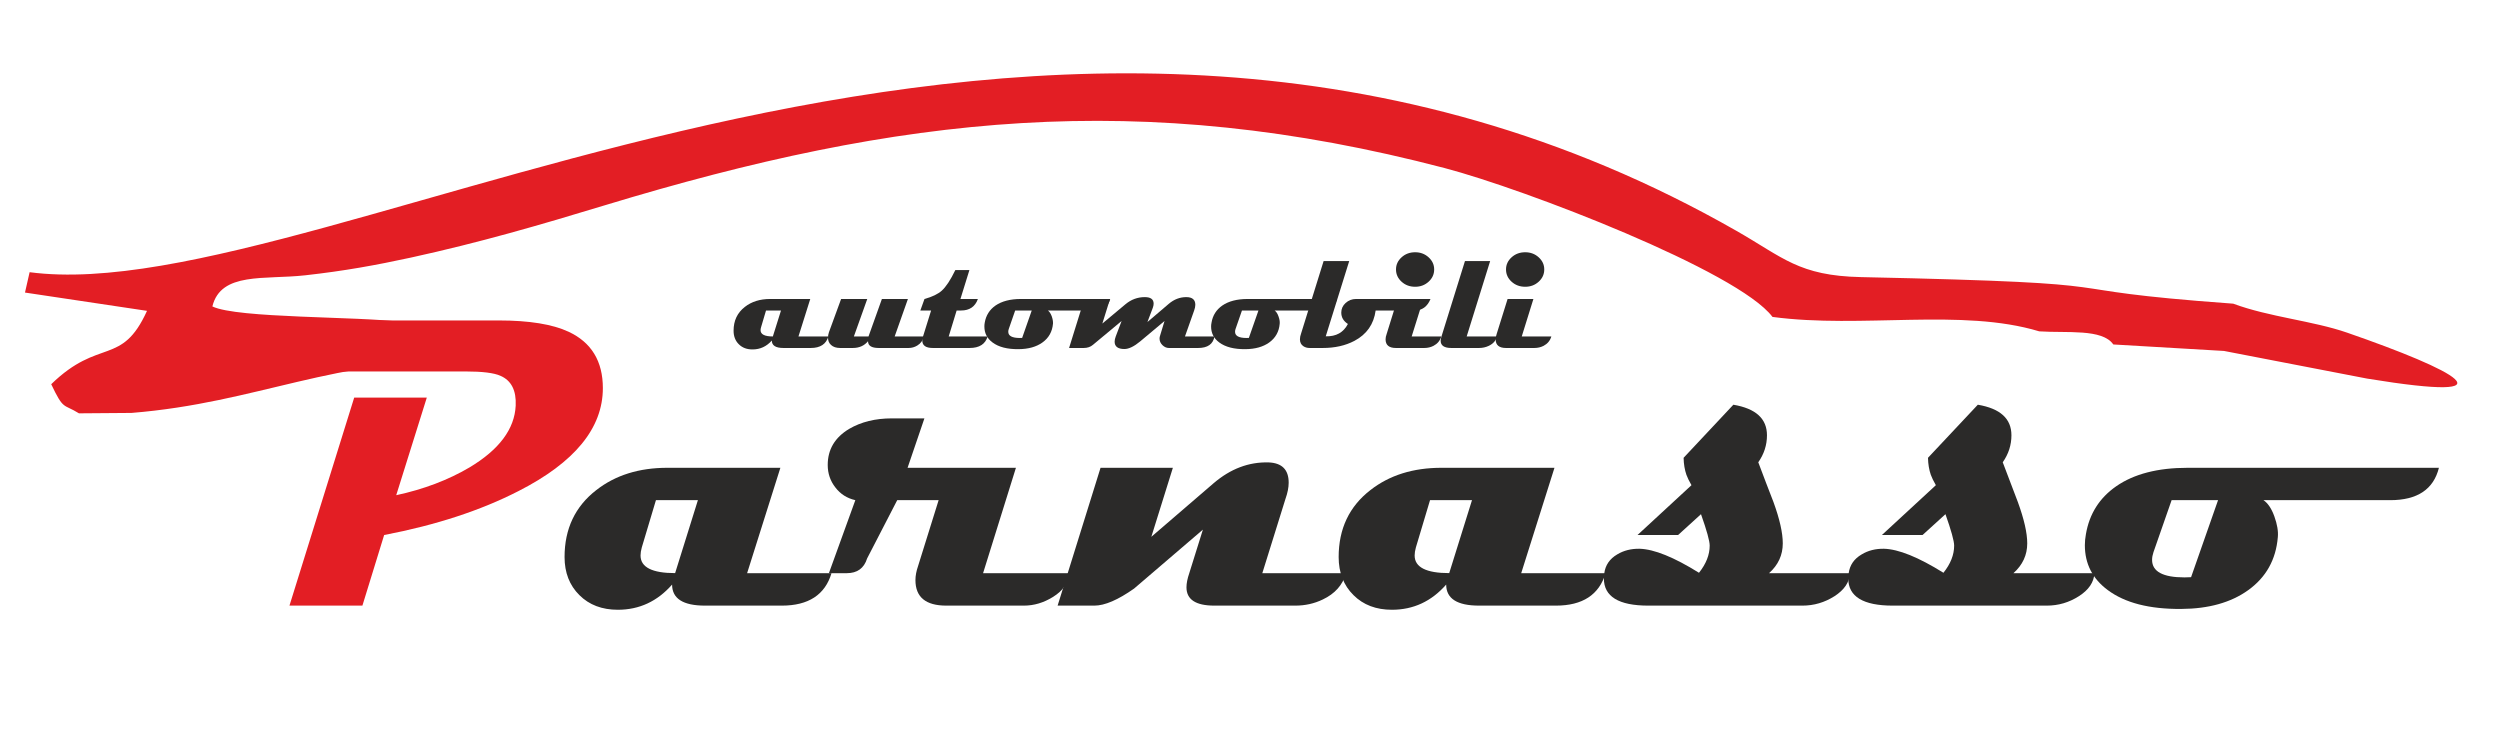 <?xml version="1.0" encoding="UTF-8"?> <!-- Creator: CorelDRAW X7 --> <svg xmlns="http://www.w3.org/2000/svg" xmlns:xlink="http://www.w3.org/1999/xlink" xml:space="preserve" width="362.214mm" height="107.685mm" version="1.0" style="shape-rendering:geometricPrecision; text-rendering:geometricPrecision; image-rendering:optimizeQuality; fill-rule:evenodd; clip-rule:evenodd" viewBox="0 0 36221 10769"> <defs> <style type="text/css"> <![CDATA[ .fil0 {fill:#E31E24} .fil2 {fill:#2B2A29;fill-rule:nonzero} .fil1 {fill:#E31E24;fill-rule:nonzero} ]]> </style> </defs> <g id="Livello_x0020_1">  <g id="_10988662896"> <path class="fil0" d="M32357 4400c518,193 1154,248 1650,420 1562,541 2501,1027 292,666l-2076 -401 -1604 -94c-158,-231 -674,-163 -1073,-190 -1126,-340 -2571,-36 -3865,-209 -496,-662 -3592,-1853 -4751,-2157 -4408,-1154 -7880,-763 -12173,541 -937,285 -1811,539 -2803,756 -502,109 -966,194 -1533,257 -590,66 -1221,-53 -1345,451 358,175 2126,142 2734,225 854,117 2087,529 2646,528 -203,287 69,128 -321,161 -180,16 -235,-24 -380,-42 -283,-37 -555,-75 -849,-103 -2094,-21 -3161,625 -5001,774l-762 6c-230,-143 -220,-39 -402,-422 698,-679 1020,-253 1388,-1063l-1768 -265 67 -295c4366,577 14724,-6315 24731,-599 675,385 904,651 1804,670 4372,94 2388,167 5394,385z"></path> <path class="fil1" d="M8734 5623c0,580 -408,1078 -1224,1493 -544,279 -1193,492 -1945,636l-315 1023 -1057 0 938 -3014 1052 0 -443 1414c399,-86 752,-220 1061,-402 430,-257 654,-556 670,-896 10,-220 -63,-364 -221,-432 -93,-42 -262,-63 -507,-63l-3001 0 458 -739 3024 0c443,0 781,55 1014,164 330,154 496,427 496,816z"></path> <path id="1" class="fil2" d="M12047 8305c-94,313 -334,470 -720,470l-1114 0c-317,0 -476,-102 -476,-305 -213,243 -475,365 -786,365 -229,0 -415,-70 -557,-212 -143,-141 -215,-326 -215,-552 0,-410 154,-733 460,-970 276,-216 620,-323 1029,-323l1638 0 -482 1527 1223 0zm-1936 -1058l-608 0 -205 685c-12,43 -18,82 -18,117 0,170 168,255 501,255l330 -1057z"></path> <path id="2" class="fil2" d="M15480 8305c0,137 -75,253 -227,346 -133,82 -272,124 -418,124l-1125 0c-299,0 -447,-124 -447,-370 0,-63 13,-131 38,-203l298 -955 -600 0 -436 844c-45,143 -143,214 -296,214l-258 0 383 -1058c-119,-27 -216,-88 -289,-184 -74,-94 -111,-203 -111,-326 0,-225 104,-399 311,-523 173,-101 379,-152 618,-152l472 0 -244 716 1570 0 -476 1527 1237 0z"></path> <path id="3" class="fil2" d="M19503 8305c-50,173 -164,299 -338,381 -124,60 -257,89 -398,89l-1174 0c-269,0 -403,-89 -403,-265 0,-58 14,-127 41,-206l197 -630 -997 854c-233,164 -425,247 -576,247l-532 0 622 -1997 1048 0 -312 1000 903 -777c245,-209 510,-309 797,-301 194,8 290,106 290,294 0,70 -16,149 -47,236l-335 1075 1214 0z"></path> <path id="4" class="fil2" d="M23263 8305c-94,313 -334,470 -720,470l-1114 0c-317,0 -476,-102 -476,-305 -213,243 -475,365 -786,365 -229,0 -415,-70 -557,-212 -143,-141 -215,-326 -215,-552 0,-410 154,-733 460,-970 276,-216 620,-323 1029,-323l1638 0 -482 1527 1223 0zm-1936 -1058l-608 0 -205 685c-12,43 -18,82 -18,117 0,170 168,255 501,255l330 -1057z"></path> <path id="5" class="fil2" d="M26804 8305c-8,132 -83,242 -224,333 -143,91 -298,137 -466,137l-2233 0c-429,0 -643,-132 -643,-393 0,-23 2,-49 6,-77 16,-117 78,-208 187,-272 94,-57 203,-84 324,-82 211,6 498,122 861,348 103,-129 155,-260 155,-394 0,-66 -42,-218 -126,-455l-332 302 -588 0 782 -722c-35,-61 -59,-111 -73,-150 -25,-72 -39,-154 -41,-247l721 -769c325,55 487,202 487,443 0,141 -42,271 -126,391 72,192 145,384 220,576 90,247 135,447 135,599 0,169 -66,313 -199,432l1173 0z"></path> <path id="6" class="fil2" d="M30346 8305c-8,132 -83,242 -225,333 -142,91 -297,137 -466,137l-2232 0c-429,0 -644,-132 -644,-393 0,-23 2,-49 6,-77 16,-117 78,-208 188,-272 94,-57 202,-84 324,-82 211,6 498,122 861,348 103,-129 155,-260 155,-394 0,-66 -42,-218 -126,-455l-332 302 -589 0 782 -722c-35,-61 -59,-111 -73,-150 -25,-72 -39,-154 -41,-247l722 -769c325,55 487,202 487,443 0,141 -42,271 -126,391 72,192 145,384 219,576 90,247 136,447 136,599 0,169 -67,313 -200,432l1174 0z"></path> <path id="7" class="fil2" d="M35337 6778c-78,313 -313,469 -705,469l-1837 0c64,43 117,122 158,236 41,115 58,215 50,299 -27,327 -171,584 -431,770 -248,178 -571,269 -968,271 -462,4 -817,-88 -1066,-274 -221,-164 -331,-381 -331,-649 0,-53 5,-106 15,-159 50,-296 197,-527 440,-696 257,-178 602,-267 1032,-267l3643 0zm-3200 469l-673 0 -263 754c-13,39 -20,76 -20,111 0,169 156,254 469,254 37,0 69,-1 96,-3l391 -1116z"></path> <path class="fil2" d="M12002 4875c-33,111 -118,167 -255,167l-396 0c-113,0 -169,-36 -169,-108 -76,86 -169,129 -280,129 -81,0 -147,-24 -198,-75 -51,-50 -76,-116 -76,-196 0,-146 54,-260 163,-345 98,-77 221,-115 366,-115l582 0 -171 543 434 0zm-687 -376l-217 0 -72 243c-5,16 -7,30 -7,42 0,61 60,91 178,91l118 -376z"></path> <path id="1" class="fil2" d="M13385 4875c-14,58 -46,102 -96,132 -38,23 -80,35 -124,35l-435 0c-103,0 -154,-33 -154,-98 -54,65 -127,98 -220,98l-184 0c-57,0 -101,-15 -132,-44 -30,-27 -44,-63 -44,-107 0,-25 5,-51 14,-78l176 -481 379 0 -194 543 212 0 194 -543 377 0 -192 543 423 0z"></path> <path id="2" class="fil2" d="M14309 4875c-33,111 -120,167 -261,167l-532 0c-103,0 -154,-36 -154,-109 0,-18 4,-37 11,-58l117 -376 -156 0 60 -167c112,-31 195,-71 250,-120 61,-55 127,-154 197,-299l204 0 -130 419 253 0c-40,112 -122,167 -244,167l-64 0 -115 376 564 0z"></path> <path id="3" class="fil2" d="M16085 4332c-28,112 -111,167 -250,167l-653 0c22,15 41,44 56,84 14,41 20,76 18,106 -10,116 -61,208 -154,274 -88,63 -203,95 -344,96 -164,2 -290,-31 -378,-97 -79,-59 -118,-135 -118,-231 0,-18 1,-37 5,-56 18,-105 70,-188 156,-248 92,-63 215,-95 367,-95l1295 0zm-1137 167l-240 0 -93 268c-5,14 -7,27 -7,40 0,60 56,90 167,90 13,0 24,-1 34,-1l139 -397z"></path> <path id="4" class="fil2" d="M17596 4875c-20,111 -99,167 -237,167l-424 0c-34,0 -65,-14 -93,-41 -28,-28 -42,-59 -42,-94 0,-11 1,-21 4,-32 15,-51 38,-126 68,-224l-352 295c-89,74 -166,111 -229,111 -94,0 -142,-36 -142,-106 0,-24 6,-49 16,-76l85 -224 -416 346c-35,30 -80,45 -132,45l-213 0 221 -710 372 0 -111 356 334 -279c84,-70 177,-104 281,-104 85,0 128,31 128,95 0,18 -4,38 -12,60l-78 206 311 -265c76,-64 160,-96 252,-96 87,0 131,37 131,111 0,25 -6,52 -17,83l-133 376 428 0z"></path> <path id="5" class="fil2" d="M19371 4332c-28,112 -112,167 -251,167l-653 0c23,15 42,44 56,84 15,41 21,76 18,106 -9,116 -61,208 -153,274 -88,63 -203,95 -344,96 -164,2 -290,-31 -379,-97 -79,-59 -118,-135 -118,-231 0,-18 2,-37 6,-56 17,-105 70,-188 156,-248 92,-63 214,-95 367,-95l1295 0zm-1138 167l-239 0 -93 268c-5,14 -7,27 -7,40 0,60 55,90 166,90 13,0 25,-1 34,-1l139 -397z"></path> <path id="6" class="fil2" d="M20726 4332c-46,112 -123,167 -231,167l-564 0c-27,199 -130,346 -308,440 -131,69 -284,103 -458,103l-190 0c-34,0 -64,-8 -90,-25 -34,-22 -51,-56 -51,-101 0,-26 6,-55 18,-88l325 -1045 371 0 -340 1090c151,4 257,-56 321,-179 -64,-41 -96,-96 -96,-165 0,-54 21,-101 63,-139 42,-38 92,-58 151,-58l1079 0z"></path> <path id="7" class="fil2" d="M20779 3904c0,70 -27,129 -81,178 -54,49 -119,73 -194,73 -78,0 -143,-24 -197,-73 -54,-49 -81,-108 -81,-178 0,-69 27,-127 81,-176 54,-49 119,-73 197,-73 75,0 140,24 194,73 54,49 81,107 81,176zm103 971c-18,62 -56,106 -113,136 -41,21 -85,31 -133,31l-412 0c-99,0 -149,-42 -149,-125 0,-24 5,-49 15,-76l158 -509 375 0 -170 543 429 0z"></path> <path id="8" class="fil2" d="M21690 4875c-17,62 -57,106 -120,136 -44,21 -91,31 -141,31l-401 0c-103,0 -155,-35 -155,-105 0,-19 4,-39 12,-62l340 -1092 365 0 -340 1092 440 0z"></path> <path id="9" class="fil2" d="M22374 3904c0,70 -27,129 -81,178 -54,49 -119,73 -195,73 -77,0 -143,-24 -197,-73 -54,-49 -81,-108 -81,-178 0,-69 27,-127 81,-176 54,-49 120,-73 197,-73 76,0 141,24 195,73 54,49 81,107 81,176zm103 971c-19,62 -56,106 -113,136 -41,21 -85,31 -134,31l-411 0c-99,0 -149,-42 -149,-125 0,-24 5,-49 14,-76l159 -509 374 0 -169 543 429 0z"></path> </g> </g> </svg> 
